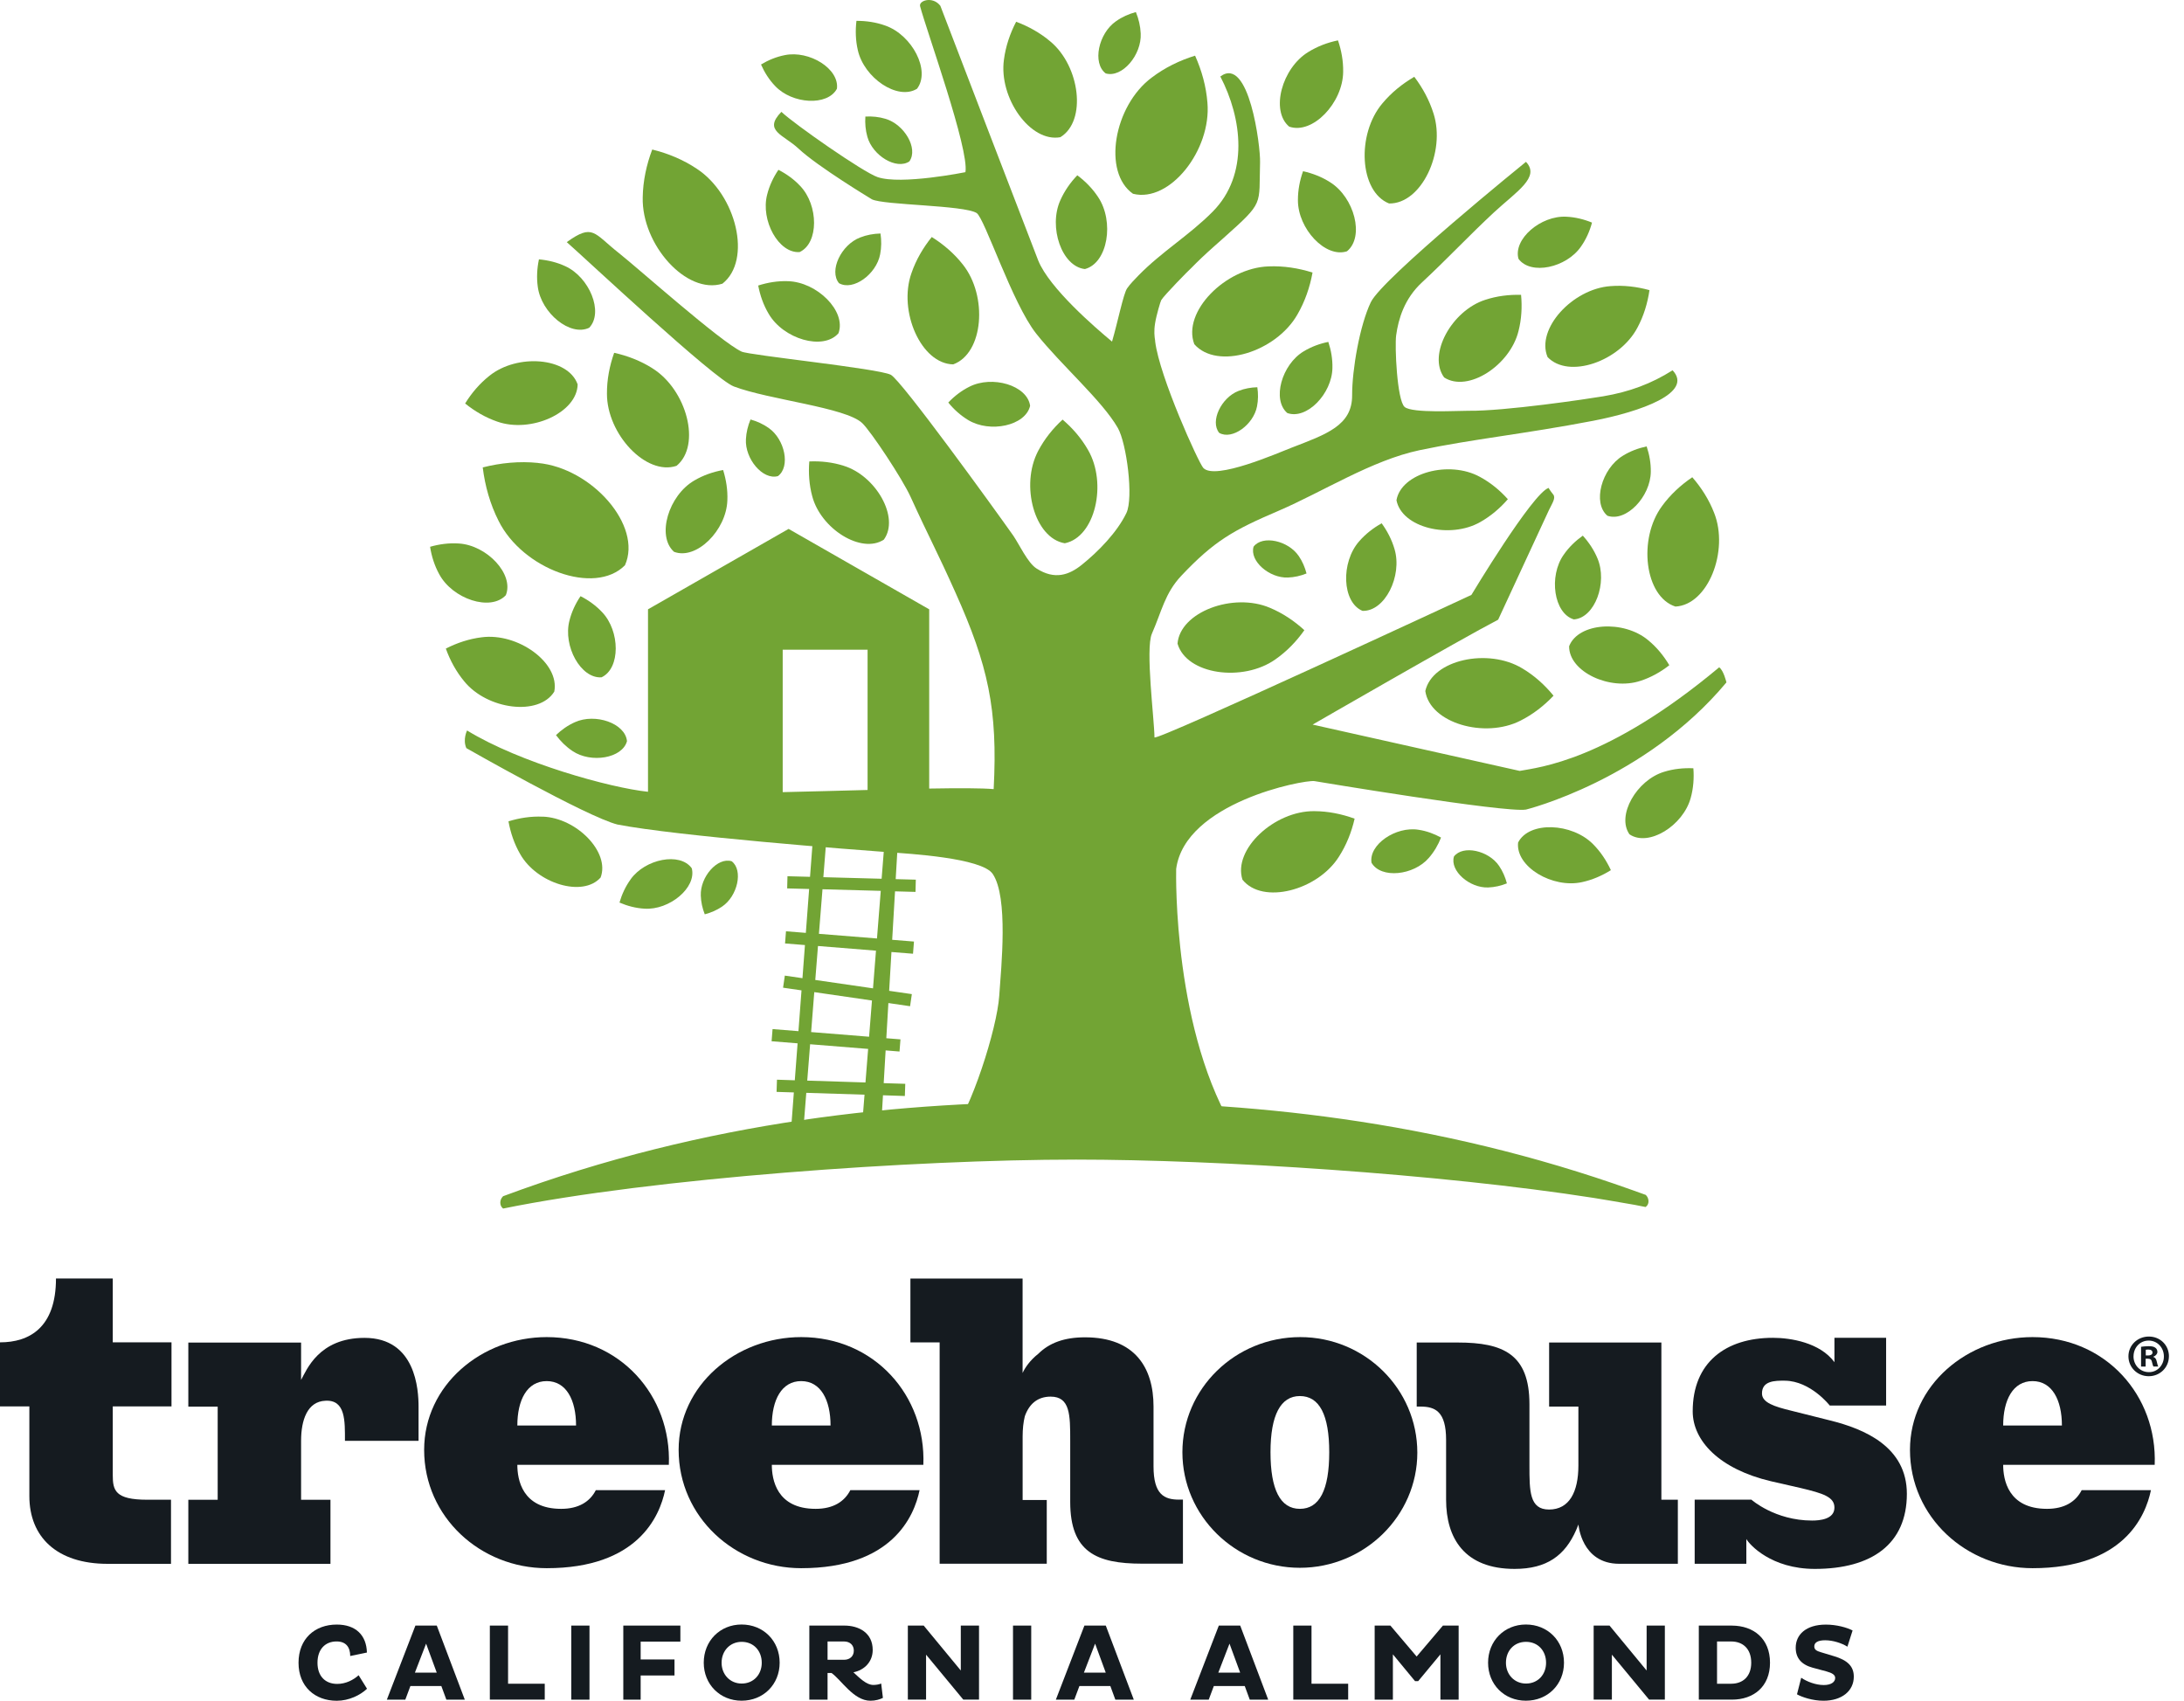 <svg xmlns="http://www.w3.org/2000/svg" width="122" height="95" viewBox="0 0 122 95" fill="none">
  <path d="M6.299 80.754V78.559H9.58V74.98H6.299V71.414H3.127C3.127 74.158 1.64 74.98 0 74.98V78.559H1.64V83.566C1.64 85.85 3.172 87.352 6.015 87.352C6.042 87.352 6.068 87.352 6.095 87.352H9.552V83.771H8.217C6.428 83.771 6.299 83.245 6.299 82.393V80.756V80.754Z" fill="#151B20"/>
  <path d="M16.819 83.773H18.46V87.352H10.52V83.773H12.16V78.571H10.52V74.993H16.819V77.079C17.127 76.53 17.805 74.73 20.362 74.73C23.227 74.73 23.381 77.628 23.381 78.571V80.481H19.269C19.269 79.383 19.311 78.177 18.175 78.242C17.17 78.285 16.819 79.317 16.819 80.481V83.773Z" fill="#151B20"/>
  <path d="M72.634 74.687C76.242 74.687 79.173 77.585 79.173 81.141C79.173 84.674 76.22 87.573 72.612 87.573C69.003 87.573 66.05 84.674 66.05 81.118C66.05 77.562 69.003 74.687 72.634 74.687ZM70.971 81.118C70.971 83.205 71.518 84.28 72.612 84.28C73.705 84.28 74.252 83.225 74.252 81.118C74.252 79.032 73.705 77.98 72.612 77.98C71.541 77.98 70.971 79.034 70.971 81.118Z" fill="#151B20"/>
  <path d="M121.157 75.761C121.157 76.381 120.66 76.872 120.03 76.872C119.4 76.872 118.896 76.381 118.896 75.761C118.896 75.142 119.4 74.656 120.038 74.656C120.675 74.656 121.159 75.142 121.159 75.761H121.157ZM119.179 75.761C119.179 76.252 119.547 76.644 120.038 76.644C120.514 76.652 120.877 76.255 120.877 75.769C120.877 75.278 120.514 74.881 120.025 74.881C119.537 74.881 119.181 75.278 119.181 75.764L119.179 75.761ZM119.857 76.333H119.602V75.228C119.703 75.215 119.844 75.195 120.025 75.195C120.234 75.195 120.328 75.228 120.401 75.284C120.469 75.332 120.514 75.412 120.514 75.519C120.514 75.625 120.413 75.741 120.287 75.782V75.794C120.396 75.827 120.449 75.916 120.481 76.062C120.514 76.232 120.542 76.293 120.562 76.331H120.295C120.262 76.29 120.242 76.196 120.207 76.062C120.187 75.949 120.119 75.893 119.977 75.893H119.857V76.331V76.333ZM119.864 75.713H119.985C120.126 75.713 120.24 75.665 120.24 75.552C120.24 75.45 120.166 75.382 120.005 75.382C119.937 75.382 119.892 75.39 119.864 75.395V75.711V75.713Z" fill="#151B20"/>
  <path d="M33.285 83.233C32.961 83.873 32.333 84.28 31.348 84.28C29.161 84.28 28.899 82.633 28.899 81.822H37.362C37.516 77.957 34.629 74.687 30.539 74.687C26.908 74.687 23.693 77.365 23.693 80.987C23.693 84.74 26.843 87.595 30.539 87.595C35.604 87.595 36.849 84.717 37.153 83.235H33.285V83.233ZM30.539 77.145C31.633 77.145 32.179 78.2 32.179 79.626H28.899C28.899 78.2 29.445 77.145 30.539 77.145Z" fill="#151B20"/>
  <path d="M47.502 83.233C47.177 83.873 46.549 84.28 45.564 84.28C43.377 84.28 43.115 82.633 43.115 81.822H51.579C51.732 77.957 48.845 74.687 44.755 74.687C41.124 74.687 37.909 77.365 37.909 80.987C37.909 84.74 41.059 87.595 44.755 87.595C49.82 87.595 51.065 84.717 51.369 83.235H47.502V83.233ZM44.755 77.145C45.849 77.145 46.395 78.2 46.395 79.626H43.115C43.115 78.2 43.661 77.145 44.755 77.145Z" fill="#151B20"/>
  <path d="M116.286 83.233C115.961 83.873 115.333 84.28 114.348 84.28C112.161 84.28 111.899 82.633 111.899 81.822H120.363C120.516 77.957 117.629 74.687 113.539 74.687C109.908 74.687 106.693 77.365 106.693 80.987C106.693 84.74 109.843 87.595 113.539 87.595C118.604 87.595 119.849 84.717 120.154 83.235H116.286V83.233ZM113.539 77.145C114.633 77.145 115.18 78.2 115.18 79.626H111.899C111.899 78.2 112.446 77.145 113.539 77.145Z" fill="#151B20"/>
  <path d="M92.806 83.771V74.99H86.535V78.568H88.17V81.861C88.17 83.333 87.666 84.319 86.53 84.319C85.436 84.319 85.436 83.288 85.436 81.861V78.437C85.436 75.637 83.965 74.99 81.435 74.99H79.139V78.568H79.349C80.175 78.568 80.78 78.844 80.78 80.427V83.771C80.78 85.923 81.808 87.635 84.607 87.635C86.409 87.635 87.424 86.886 88.049 85.457L88.173 85.154C88.173 85.154 88.334 87.349 90.451 87.349H93.726V83.771H92.809H92.806Z" fill="#151B20"/>
  <path d="M65.869 83.766C65.042 83.766 64.437 83.49 64.437 81.907V78.564C64.437 76.411 63.409 74.699 60.61 74.699C59.446 74.699 58.612 75.013 57.999 75.62C57.536 75.984 57.259 76.396 57.123 76.69V71.416H50.856V74.983H52.489V87.344H58.473V83.786H57.125V80.248C57.125 79.823 57.165 79.439 57.248 79.107C57.49 78.424 57.957 78.012 58.69 78.012C59.783 78.012 59.783 79.044 59.783 80.471V83.895C59.783 86.695 61.255 87.342 63.785 87.342H66.08V83.763H65.871L65.869 83.766Z" fill="#151B20"/>
  <path d="M102.211 79.338L100.024 78.789C99.126 78.569 98.433 78.349 98.426 77.845C98.418 77.132 99.126 77.115 99.711 77.122C101.145 77.14 102.211 78.508 102.211 78.508H105.36V74.727H102.473V76.088C101.664 74.99 100.024 74.727 99.038 74.727C96.413 74.727 94.556 76.088 94.556 78.832C94.556 80.478 96.042 82.059 98.93 82.739L100.57 83.113C101.86 83.419 102.473 83.619 102.473 84.211C102.473 84.869 101.641 84.934 101.225 84.934C99.147 84.934 97.836 83.768 97.836 83.768H94.666V87.35H97.552V85.966C97.725 86.272 98.93 87.635 101.379 87.635C104.551 87.635 106.519 86.252 106.519 83.442C106.519 80.83 104.179 79.821 102.211 79.338Z" fill="#151B20"/>
  <path d="M20.501 94.33C20.131 94.684 19.496 95 18.811 95C17.593 95 16.676 94.209 16.676 92.878C16.676 91.533 17.591 90.744 18.811 90.744C19.876 90.744 20.471 91.341 20.496 92.307L19.564 92.501C19.559 92.003 19.327 91.687 18.8 91.687C18.171 91.687 17.735 92.12 17.735 92.878C17.735 93.627 18.171 94.059 18.838 94.059C19.317 94.059 19.74 93.839 20.033 93.574L20.506 94.335L20.501 94.33Z" fill="#151B20"/>
  <path d="M23.205 90.801H24.399L25.964 94.939H24.934L24.654 94.178H22.925L22.641 94.939H21.61L23.205 90.801ZM23.18 93.429H24.397L23.802 91.81L23.177 93.429H23.18Z" fill="#151B20"/>
  <path d="M27.363 94.939V90.801H28.381V94.049H30.43V94.936H27.363V94.939Z" fill="#151B20"/>
  <path d="M31.911 90.801H32.929V94.939H31.911V90.801Z" fill="#151B20"/>
  <path d="M35.788 93.588V94.939H34.818V90.801H38.006V91.697H35.788V92.693H37.678V93.588H35.788Z" fill="#151B20"/>
  <path d="M41.426 90.741C42.643 90.741 43.552 91.654 43.552 92.875C43.552 94.087 42.643 94.997 41.426 94.997C40.219 94.997 39.312 94.084 39.312 92.875C39.312 91.654 40.221 90.741 41.426 90.741ZM41.431 94.039C42.098 94.039 42.552 93.533 42.552 92.878C42.552 92.208 42.098 91.709 41.431 91.709C40.783 91.709 40.309 92.208 40.309 92.878C40.309 93.535 40.783 94.039 41.431 94.039Z" fill="#151B20"/>
  <path d="M45.21 90.801H47.168C47.967 90.801 48.75 91.196 48.75 92.164C48.75 92.814 48.297 93.285 47.672 93.411C48.042 93.753 48.405 94.117 48.788 94.117C48.922 94.117 49.098 94.092 49.224 94.038L49.32 94.84C49.151 94.926 48.902 94.999 48.622 94.999C47.677 94.999 46.987 93.818 46.447 93.449H46.228V94.939H45.21V90.801ZM46.228 91.689V92.711H47.15C47.483 92.711 47.695 92.503 47.695 92.2C47.695 91.896 47.483 91.689 47.15 91.689H46.228Z" fill="#151B20"/>
  <path d="M51.731 92.425V94.937H50.713V90.799H51.597L53.671 93.311V90.799H54.689V94.937H53.81L51.731 92.425Z" fill="#151B20"/>
  <path d="M56.587 90.801H57.605V94.939H56.587V90.801Z" fill="#151B20"/>
  <path d="M60.576 90.801H61.77L63.335 94.939H62.304L62.025 94.178H60.296L60.011 94.939H58.981L60.576 90.801ZM60.55 93.429H61.768L61.173 91.81L60.548 93.429H60.55Z" fill="#151B20"/>
  <path d="M68.084 90.801H69.279L70.843 94.939H69.813L69.533 94.178H67.805L67.52 94.939H66.489L68.084 90.801ZM68.059 93.429H69.276L68.681 91.81L68.056 93.429H68.059Z" fill="#151B20"/>
  <path d="M72.244 94.939V90.801H73.262V94.049H75.31V94.936H72.244V94.939Z" fill="#151B20"/>
  <path d="M80.463 92.407L79.221 93.904H79.045L77.808 92.407V94.939H76.79V90.801H77.669L79.135 92.529L80.602 90.801H81.481V94.939H80.463V92.407Z" fill="#151B20"/>
  <path d="M85.239 90.741C86.456 90.741 87.366 91.654 87.366 92.875C87.366 94.087 86.456 94.997 85.239 94.997C84.022 94.997 83.125 94.084 83.125 92.875C83.125 91.654 84.035 90.741 85.239 90.741ZM85.244 94.039C85.912 94.039 86.365 93.533 86.365 92.878C86.365 92.208 85.912 91.709 85.244 91.709C84.576 91.709 84.123 92.208 84.123 92.878C84.123 93.535 84.597 94.039 85.244 94.039Z" fill="#151B20"/>
  <path d="M90.041 92.425V94.937H89.023V90.799H89.908L91.982 93.311V90.799H93V94.937H92.12L90.041 92.425Z" fill="#151B20"/>
  <path d="M94.897 90.802H96.747C97.964 90.807 98.874 91.533 98.874 92.876C98.874 94.209 97.964 94.937 96.747 94.937H94.897V90.799V90.802ZM95.915 91.689V94.049H96.704C97.372 94.049 97.825 93.629 97.825 92.876C97.825 92.109 97.372 91.689 96.704 91.689H95.915Z" fill="#151B20"/>
  <path d="M101.263 93.156C100.62 92.979 100.31 92.609 100.31 92.035C100.31 91.317 100.874 90.746 101.996 90.746C102.583 90.746 103.165 90.905 103.487 91.074L103.198 91.98C102.883 91.78 102.386 91.621 101.955 91.621C101.525 91.621 101.348 91.76 101.348 91.962C101.348 92.144 101.469 92.218 101.724 92.291L102.452 92.511C103.21 92.736 103.555 93.082 103.555 93.654C103.555 94.451 102.888 94.999 101.86 94.999C101.247 94.999 100.648 94.792 100.381 94.64L100.617 93.715C100.927 93.927 101.419 94.122 101.877 94.122C102.291 94.122 102.515 93.952 102.515 93.727C102.515 93.545 102.333 93.447 102.036 93.363L101.268 93.156H101.263Z" fill="#151B20"/>
  <path d="M91.927 66.742C91.892 66.73 91.219 66.49 91.217 66.487C80.102 62.506 69.492 61.505 60.113 61.538C50.483 61.505 39.549 62.559 28.107 66.816C28.107 66.816 27.948 66.95 27.948 67.177C27.948 67.405 28.107 67.506 28.107 67.506C36.473 65.802 51.08 64.772 60.113 64.772C68.045 64.772 80.43 65.566 89.035 66.914C89.11 66.927 90.662 67.18 91.318 67.301C91.519 67.342 91.718 67.38 91.922 67.42C91.922 67.42 92.089 67.324 92.086 67.099C92.086 66.871 91.927 66.74 91.927 66.74V66.742Z" fill="#72A434"/>
  <path d="M84.826 14.46C85.509 15.388 87.5 14.955 88.314 13.774C88.599 13.37 88.803 12.912 88.931 12.434C88.478 12.247 87.989 12.128 87.497 12.105C86.069 12.029 84.517 13.357 84.824 14.457L84.826 14.46Z" fill="#72A434"/>
  <path d="M68.106 24.179C68.829 24.594 70.023 23.721 70.218 22.699C70.288 22.348 70.288 21.984 70.235 21.63C69.88 21.64 69.522 21.703 69.189 21.834C68.222 22.204 67.579 23.539 68.106 24.179Z" fill="#72A434"/>
  <path d="M61.766 4.101C62.685 4.366 63.781 3.066 63.721 1.873C63.703 1.46 63.608 1.056 63.451 0.674C63.056 0.78 62.675 0.949 62.34 1.187C61.36 1.865 61.005 3.529 61.766 4.101Z" fill="#72A434"/>
  <path d="M81.218 47.846C80.981 48.648 82.1 49.614 83.136 49.571C83.493 49.558 83.846 49.477 84.176 49.343C84.086 48.997 83.942 48.663 83.74 48.367C83.161 47.507 81.717 47.184 81.218 47.843V47.846Z" fill="#72A434"/>
  <path d="M40.873 48.107C40.074 47.866 39.106 48.984 39.147 50.024C39.157 50.383 39.237 50.737 39.368 51.071C39.714 50.982 40.046 50.838 40.341 50.636C41.2 50.057 41.53 48.61 40.873 48.107Z" fill="#72A434"/>
  <path d="M72.548 31.058C71.968 30.198 70.525 29.874 70.026 30.535C69.789 31.336 70.908 32.302 71.943 32.259C72.301 32.247 72.654 32.166 72.984 32.032C72.893 31.685 72.75 31.351 72.548 31.055V31.058Z" fill="#72A434"/>
  <path d="M76.617 48.195C77.142 49.095 78.968 48.903 79.812 47.924C80.107 47.59 80.334 47.199 80.498 46.784C80.107 46.571 79.684 46.414 79.243 46.349C77.971 46.141 76.446 47.178 76.615 48.197L76.617 48.195Z" fill="#72A434"/>
  <path d="M35.228 49.118C34.945 49.507 34.739 49.952 34.605 50.415C35.046 50.605 35.52 50.729 35.999 50.756C37.392 50.85 38.927 49.578 38.642 48.498C37.987 47.583 36.039 47.977 35.228 49.115V49.118Z" fill="#72A434"/>
  <path d="M46.867 15.818C47.656 16.268 48.953 15.319 49.165 14.207C49.241 13.825 49.243 13.428 49.185 13.043C48.797 13.053 48.409 13.122 48.046 13.266C46.993 13.668 46.293 15.122 46.867 15.818Z" fill="#72A434"/>
  <path d="M50.802 9.01C51.308 8.287 50.51 6.941 49.459 6.635C49.099 6.527 48.716 6.489 48.34 6.511C48.315 6.888 48.348 7.273 48.451 7.637C48.743 8.697 50.081 9.506 50.802 9.013V9.01Z" fill="#72A434"/>
  <path d="M43.455 26.595C44.165 26.073 43.843 24.541 42.946 23.911C42.638 23.691 42.288 23.532 41.925 23.431C41.779 23.78 41.688 24.151 41.668 24.531C41.605 25.628 42.611 26.827 43.452 26.595H43.455Z" fill="#72A434"/>
  <path d="M33.602 37.833C34.666 37.337 34.643 35.251 33.635 34.194C33.29 33.827 32.877 33.528 32.428 33.301C32.148 33.718 31.929 34.181 31.808 34.672C31.443 36.088 32.443 37.919 33.605 37.833H33.602Z" fill="#72A434"/>
  <path d="M35.024 41.399C34.928 40.397 33.25 39.825 32.116 40.339C31.723 40.513 31.368 40.764 31.058 41.06C31.312 41.406 31.622 41.712 31.98 41.95C33.011 42.648 34.764 42.36 35.024 41.399Z" fill="#72A434"/>
  <path d="M28.256 33.246C28.732 32.072 27.192 30.451 25.628 30.358C25.088 30.322 24.544 30.393 24.025 30.542C24.108 31.076 24.275 31.602 24.537 32.077C25.282 33.461 27.404 34.166 28.256 33.246Z" fill="#72A434"/>
  <path d="M60.612 15.026C61.885 14.682 62.255 12.373 61.343 11.01C61.033 10.537 60.63 10.128 60.179 9.791C59.788 10.198 59.461 10.669 59.231 11.187C58.556 12.684 59.314 14.9 60.612 15.029V15.026Z" fill="#72A434"/>
  <path d="M76.108 34.121C77.363 34.166 78.348 32.169 77.899 30.669C77.748 30.15 77.496 29.665 77.181 29.23C76.713 29.49 76.279 29.827 75.926 30.234C74.891 31.405 74.961 33.638 76.108 34.121Z" fill="#72A434"/>
  <path d="M71.91 23.071C72.993 23.46 74.407 21.991 74.43 20.555C74.442 20.059 74.357 19.566 74.201 19.098C73.719 19.194 73.248 19.369 72.827 19.624C71.6 20.357 71.041 22.328 71.91 23.071Z" fill="#72A434"/>
  <path d="M54.078 23.459C53.654 23.205 54.426 23.672 54.078 23.459V23.459Z" fill="#72A434"/>
  <path d="M57.543 22.665C57.382 21.521 55.424 20.952 54.149 21.602C53.708 21.822 53.31 22.128 52.972 22.485C53.282 22.867 53.655 23.203 54.078 23.459C55.298 24.205 57.293 23.78 57.543 22.665Z" fill="#72A434"/>
  <path d="M80.669 21.083C81.999 21.943 84.35 20.41 84.824 18.496C84.993 17.838 85.033 17.148 84.968 16.47C84.292 16.45 83.607 16.536 82.965 16.748C81.092 17.35 79.737 19.816 80.671 21.083H80.669Z" fill="#72A434"/>
  <path d="M59.239 7.659C60.715 6.754 60.332 3.701 58.679 2.321C58.112 1.84 57.455 1.473 56.762 1.215C56.419 1.875 56.177 2.591 56.081 3.33C55.782 5.467 57.556 7.981 59.241 7.662L59.239 7.659Z" fill="#72A434"/>
  <path d="M32.265 21.463C31.718 19.951 28.889 19.741 27.337 20.993C26.797 21.42 26.344 21.951 25.983 22.538C26.518 22.971 27.12 23.322 27.77 23.547C29.647 24.215 32.245 23.059 32.268 21.466L32.265 21.463Z" fill="#72A434"/>
  <path d="M57.997 25.188C57.706 25.733 58.34 24.527 57.997 25.188V25.188Z" fill="#72A434"/>
  <path d="M59.481 30.345C61.179 30.003 61.862 27.004 60.781 25.137C60.413 24.49 59.922 23.919 59.357 23.438C58.81 23.939 58.339 24.528 57.994 25.188C56.981 27.093 57.787 30.064 59.478 30.345H59.481Z" fill="#72A434"/>
  <path d="M65.78 35.959C66.286 37.684 69.428 38.119 71.248 36.829C71.877 36.389 72.422 35.828 72.863 35.2C72.298 34.682 71.648 34.247 70.94 33.951C68.891 33.076 65.911 34.184 65.777 35.959H65.78Z" fill="#72A434"/>
  <path d="M69.408 49.141C70.532 50.542 73.601 49.742 74.793 47.853C75.209 47.206 75.499 46.48 75.67 45.729C74.949 45.466 74.186 45.312 73.417 45.309C71.19 45.284 68.856 47.446 69.406 49.141H69.408Z" fill="#72A434"/>
  <path d="M82.688 29.161C83.272 28.832 83.791 28.39 84.23 27.884C83.781 27.383 83.255 26.951 82.665 26.635C80.959 25.699 78.276 26.407 78.008 27.94C78.303 29.482 80.997 30.127 82.688 29.161Z" fill="#72A434"/>
  <path d="M84.802 47.062C84.656 48.42 86.732 49.642 88.38 49.272C88.949 49.148 89.493 48.913 89.985 48.605C89.74 48.076 89.413 47.58 89.002 47.166C87.82 45.954 85.412 45.856 84.802 47.062Z" fill="#72A434"/>
  <path d="M30.053 25.858C29.02 25.752 27.971 25.853 26.966 26.109C27.092 27.141 27.379 28.16 27.848 29.088C29.189 31.794 33.22 33.284 34.911 31.574C35.901 29.354 33.049 26.139 30.05 25.861L30.053 25.858Z" fill="#72A434"/>
  <path d="M86.444 19.94C87.621 21.187 90.481 20.185 91.471 18.296C91.819 17.649 92.035 16.933 92.141 16.207C91.436 16.012 90.698 15.924 89.967 15.982C87.845 16.131 85.792 18.369 86.447 19.94H86.444Z" fill="#72A434"/>
  <path d="M66.713 19.225C67.995 20.687 71.278 19.668 72.475 17.566C72.894 16.845 73.171 16.043 73.319 15.224C72.528 14.974 71.694 14.845 70.863 14.88C68.454 14.963 66.032 17.417 66.713 19.222V19.225Z" fill="#72A434"/>
  <path d="M79.619 38.599C79.876 40.39 82.945 41.273 84.94 40.251C85.631 39.904 86.251 39.421 86.782 38.86C86.293 38.26 85.709 37.734 85.046 37.34C83.131 36.174 80.007 36.849 79.619 38.599Z" fill="#72A434"/>
  <path d="M63.296 10.825C65.354 11.339 67.675 8.375 67.448 5.739C67.378 4.831 67.131 3.939 66.758 3.109C65.891 3.377 65.062 3.782 64.336 4.333C62.22 5.911 61.567 9.627 63.296 10.828V10.825Z" fill="#72A434"/>
  <path d="M40.355 15.846C42.026 14.533 41.131 10.873 38.924 9.427C38.168 8.921 37.314 8.567 36.434 8.352C36.112 9.202 35.918 10.107 35.903 11.02C35.837 13.666 38.349 16.473 40.355 15.846Z" fill="#72A434"/>
  <path d="M92.842 28.269C91.489 30.097 91.869 33.324 93.59 33.881C95.415 33.79 96.591 30.767 95.755 28.653C95.472 27.922 95.047 27.247 94.533 26.658C93.885 27.095 93.3 27.637 92.839 28.271L92.842 28.269Z" fill="#72A434"/>
  <path d="M77.594 11.366C79.404 11.397 80.767 8.491 80.079 6.344C79.847 5.603 79.472 4.907 79.003 4.29C78.335 4.68 77.72 5.175 77.224 5.772C75.768 7.489 75.929 10.701 77.594 11.366Z" fill="#72A434"/>
  <path d="M53.247 20.353C54.948 19.733 55.187 16.529 53.781 14.771C53.303 14.162 52.703 13.648 52.048 13.239C51.562 13.843 51.166 14.523 50.914 15.259C50.163 17.386 51.458 20.328 53.25 20.353H53.247Z" fill="#72A434"/>
  <path d="M30.962 38.633C31.282 37.019 28.921 35.327 26.903 35.598C26.207 35.684 25.53 35.909 24.905 36.228C25.142 36.89 25.484 37.518 25.933 38.059C27.223 39.642 30.103 40.016 30.962 38.633Z" fill="#72A434"/>
  <path d="M36.45 20.575C35.795 20.158 35.062 19.874 34.308 19.707C34.048 20.438 33.9 21.215 33.905 21.991C33.9 24.247 36.095 26.592 37.793 26.02C39.191 24.869 38.36 21.769 36.452 20.578L36.45 20.575Z" fill="#72A434"/>
  <path d="M72.011 7.072C73.321 7.533 75.015 5.745 75.03 4.012C75.04 3.415 74.934 2.819 74.74 2.255C74.158 2.376 73.593 2.588 73.087 2.902C71.61 3.8 70.958 6.182 72.011 7.07V7.072Z" fill="#72A434"/>
  <path d="M89.788 28.807C90.841 29.179 92.202 27.74 92.215 26.349C92.222 25.869 92.136 25.39 91.983 24.935C91.517 25.034 91.061 25.203 90.655 25.456C89.468 26.177 88.944 28.092 89.79 28.807H89.788Z" fill="#72A434"/>
  <path d="M92.957 43.111C91.423 43.574 90.284 45.559 91.025 46.604C92.096 47.325 94.031 46.113 94.447 44.56C94.595 44.027 94.636 43.465 94.593 42.914C94.043 42.889 93.484 42.947 92.957 43.111Z" fill="#72A434"/>
  <path d="M91.638 38.03C92.223 37.841 92.767 37.535 93.249 37.158C92.936 36.629 92.54 36.146 92.064 35.757C90.698 34.614 88.164 34.77 87.652 36.098C87.642 37.535 89.948 38.594 91.636 38.03H91.638Z" fill="#72A434"/>
  <path d="M87.918 34.599C89.094 34.513 89.808 32.542 89.236 31.189C89.041 30.722 88.757 30.294 88.417 29.92C88.006 30.213 87.635 30.57 87.348 30.987C86.502 32.188 86.796 34.265 87.918 34.599Z" fill="#72A434"/>
  <path d="M75.245 14.035C76.237 13.223 75.653 11.028 74.305 10.181C73.844 9.885 73.325 9.682 72.79 9.563C72.606 10.079 72.501 10.628 72.503 11.18C72.496 12.775 74.045 14.437 75.247 14.035H75.245Z" fill="#72A434"/>
  <path d="M44.667 14.08C45.748 13.579 45.725 11.465 44.705 10.393C44.357 10.018 43.936 9.718 43.483 9.485C43.198 9.907 42.976 10.378 42.853 10.873C42.48 12.31 43.493 14.166 44.667 14.08Z" fill="#72A434"/>
  <path d="M37.652 30.823C38.902 31.298 40.575 29.619 40.631 27.953C40.656 27.378 40.565 26.802 40.394 26.253C39.832 26.357 39.283 26.546 38.789 26.837C37.347 27.667 36.66 29.943 37.652 30.823Z" fill="#72A434"/>
  <path d="M32.918 18.304C33.732 17.434 32.923 15.481 31.577 14.869C31.116 14.654 30.612 14.533 30.106 14.487C30 14.986 29.97 15.504 30.04 16.012C30.229 17.484 31.862 18.825 32.92 18.304H32.918Z" fill="#72A434"/>
  <path d="M46.837 18.617C47.293 17.383 45.64 15.749 44.012 15.706C43.45 15.686 42.888 15.777 42.354 15.949C42.46 16.503 42.649 17.042 42.936 17.525C43.755 18.939 45.982 19.599 46.837 18.615V18.617Z" fill="#72A434"/>
  <path d="M49.376 30.137C50.266 28.906 48.928 26.571 47.128 26.017C46.511 25.82 45.856 25.747 45.208 25.775C45.156 26.422 45.201 27.082 45.37 27.712C45.846 29.541 48.124 30.967 49.376 30.14V30.137Z" fill="#72A434"/>
  <path d="M30.322 45.618C29.674 45.587 29.022 45.686 28.404 45.878C28.518 46.518 28.732 47.145 29.057 47.707C29.987 49.351 32.552 50.142 33.55 49.017C34.091 47.598 32.204 45.686 30.322 45.615V45.618Z" fill="#72A434"/>
  <path d="M46.751 4.956C46.895 3.84 45.207 2.801 43.843 3.079C43.372 3.17 42.921 3.355 42.511 3.603C42.705 4.043 42.964 4.455 43.297 4.801C44.249 5.818 46.23 5.939 46.751 4.956Z" fill="#72A434"/>
  <path d="M51.219 4.966C52.005 3.957 50.952 1.951 49.452 1.428C48.938 1.243 48.389 1.162 47.842 1.165C47.777 1.708 47.794 2.265 47.918 2.798C48.263 4.351 50.135 5.623 51.216 4.963L51.219 4.966Z" fill="#72A434"/>
  <path d="M96.032 37.277C89.77 42.512 85.968 42.859 84.892 43.061L73.324 40.474C73.324 40.474 81.591 35.704 83.688 34.614L86.528 28.486C86.727 28.079 86.915 27.811 86.764 27.621C86.56 27.368 86.507 27.254 86.507 27.254C85.608 27.545 82.194 33.23 82.194 33.23C82.194 33.23 64.49 41.462 64.49 41.187C64.485 40.221 63.973 36.248 64.346 35.395C64.89 34.159 65.072 33.132 65.989 32.161C67.834 30.206 68.902 29.611 71.394 28.544C73.921 27.459 76.615 25.714 79.306 25.145C82.211 24.533 85.205 24.232 88.987 23.506C91.68 22.988 94.613 21.933 93.432 20.684C92.24 21.435 91.028 21.888 89.546 22.138C88.707 22.28 84.046 22.973 82.025 22.945C81.498 22.937 78.883 23.097 78.462 22.73C78.038 22.358 77.905 19.328 77.991 18.724C78.117 17.821 78.442 16.691 79.437 15.77C80.815 14.493 82.083 13.135 83.461 11.857C84.718 10.694 86.054 9.895 85.242 9.04C85.242 9.04 77.215 15.54 76.575 16.88C75.957 18.17 75.526 20.651 75.531 22.085C75.536 23.769 74.095 24.255 72.15 25.006C71.371 25.307 67.881 26.84 67.219 26.139C66.957 25.861 64.772 21.048 64.53 19.083C64.528 19.06 64.525 19.037 64.525 19.015C64.49 18.802 64.452 18.504 64.525 18.051C64.598 17.598 64.827 16.83 64.868 16.764C65.031 16.491 66.43 15.067 66.548 14.968C66.745 14.766 66.944 14.571 67.135 14.389C67.612 13.939 68.053 13.559 68.36 13.284C70.643 11.24 70.315 11.508 70.388 9.058C70.414 8.183 69.776 3.069 68.169 4.273C69.383 6.602 69.786 9.758 67.743 11.822C66.43 13.147 64.906 14.048 63.603 15.38C63.374 15.616 63.134 15.858 62.96 16.109C62.754 16.407 62.429 18.028 62.119 19.08C61.191 18.312 58.619 16.096 57.996 14.551C57.747 13.929 52.529 0.325 52.529 0.325C52.103 -0.231 51.314 0.029 51.397 0.348C51.752 1.703 54.154 8.35 53.929 9.617C53.929 9.617 50.334 10.343 49.021 9.892C48.215 9.617 44.387 6.944 43.649 6.248C42.611 7.31 43.767 7.513 44.609 8.304C45.685 9.313 48.706 11.134 48.706 11.134C49.371 11.463 53.846 11.455 54.554 11.898C55 12.179 56.545 16.941 57.878 18.628C59.254 20.37 61.572 22.378 62.444 23.906C62.933 24.763 63.331 27.811 62.92 28.66C62.408 29.723 61.365 30.797 60.435 31.544C59.722 32.118 58.919 32.408 57.896 31.751C57.397 31.43 56.925 30.378 56.583 29.892C55.509 28.372 50.331 21.212 49.757 20.932C49.029 20.575 41.862 19.847 41.424 19.639C40.235 19.08 35.611 14.953 34.57 14.134C33.159 13.021 33.132 12.47 31.66 13.524C32.766 14.498 39.872 21.159 40.993 21.587C42.949 22.33 47.24 22.755 48.164 23.633C48.653 24.098 50.397 26.726 50.863 27.747C51.921 30.069 52.334 30.775 53.375 33.104C55.189 37.153 55.744 39.599 55.507 44.078C54.842 44.019 53.544 44.019 51.906 44.047V34.035L44.052 29.543L36.198 34.035V44.227C34.104 44.009 29.062 42.621 26.091 40.803C26.091 40.803 25.837 41.306 26.051 41.789C26.051 41.789 32.754 45.613 34.487 46.055C37.816 46.703 47.761 47.469 49.633 47.603C50.727 47.681 54.847 47.914 55.454 48.815C56.336 50.117 55.928 54.019 55.819 55.615C55.693 57.494 54.234 61.996 53.141 63.354H69.093C65.533 57.745 65.694 48.901 65.702 48.534C66.198 44.831 72.8 43.554 73.422 43.63C73.422 43.63 84.081 45.413 85.242 45.221C85.242 45.221 91.882 43.582 96.44 38.117C96.44 38.117 96.281 37.436 96.032 37.274V37.277ZM48.464 44.126C46.932 44.166 45.304 44.212 43.722 44.247V36.291H48.464V44.126Z" fill="#72A434"/>
  <path d="M51.141 49.816L51.158 49.136L50.034 49.106L50.342 43.901L49.664 43.848L49.248 49.085L45.993 48.997L46.328 44.794L45.587 44.503L45.249 48.977L43.989 48.944L43.972 49.624L45.199 49.657L45.015 52.108L43.906 52.019L43.853 52.699L44.965 52.788L44.826 54.639L43.841 54.495L43.743 55.17L44.773 55.319L44.602 57.598L43.156 57.482L43.102 58.162L44.554 58.278L44.398 60.342L43.402 60.309L43.38 60.99L44.345 61.02L44.085 64.469L44.763 64.523L45.04 61.043L48.293 61.146L48.001 64.816L49.137 64.325L49.324 61.179L50.546 61.22L50.569 60.539L49.364 60.502L49.472 58.673L50.248 58.736L50.301 58.056L49.51 57.993L49.626 56.028L50.838 56.205L50.936 55.529L49.669 55.345L49.797 53.177L51.002 53.273L51.055 52.593L49.838 52.495L49.997 49.788L51.141 49.819V49.816ZM48.346 60.464L45.093 60.36L45.254 58.329L48.495 58.59L48.346 60.464ZM48.55 57.909L45.31 57.649L45.486 55.418L48.709 55.886L48.548 57.909H48.55ZM48.764 55.206L45.542 54.738L45.693 52.841L48.933 53.102L48.767 55.206H48.764ZM48.986 52.421L45.746 52.161L45.945 49.672L49.2 49.761L48.989 52.421H48.986Z" fill="#72A434"/>
</svg>